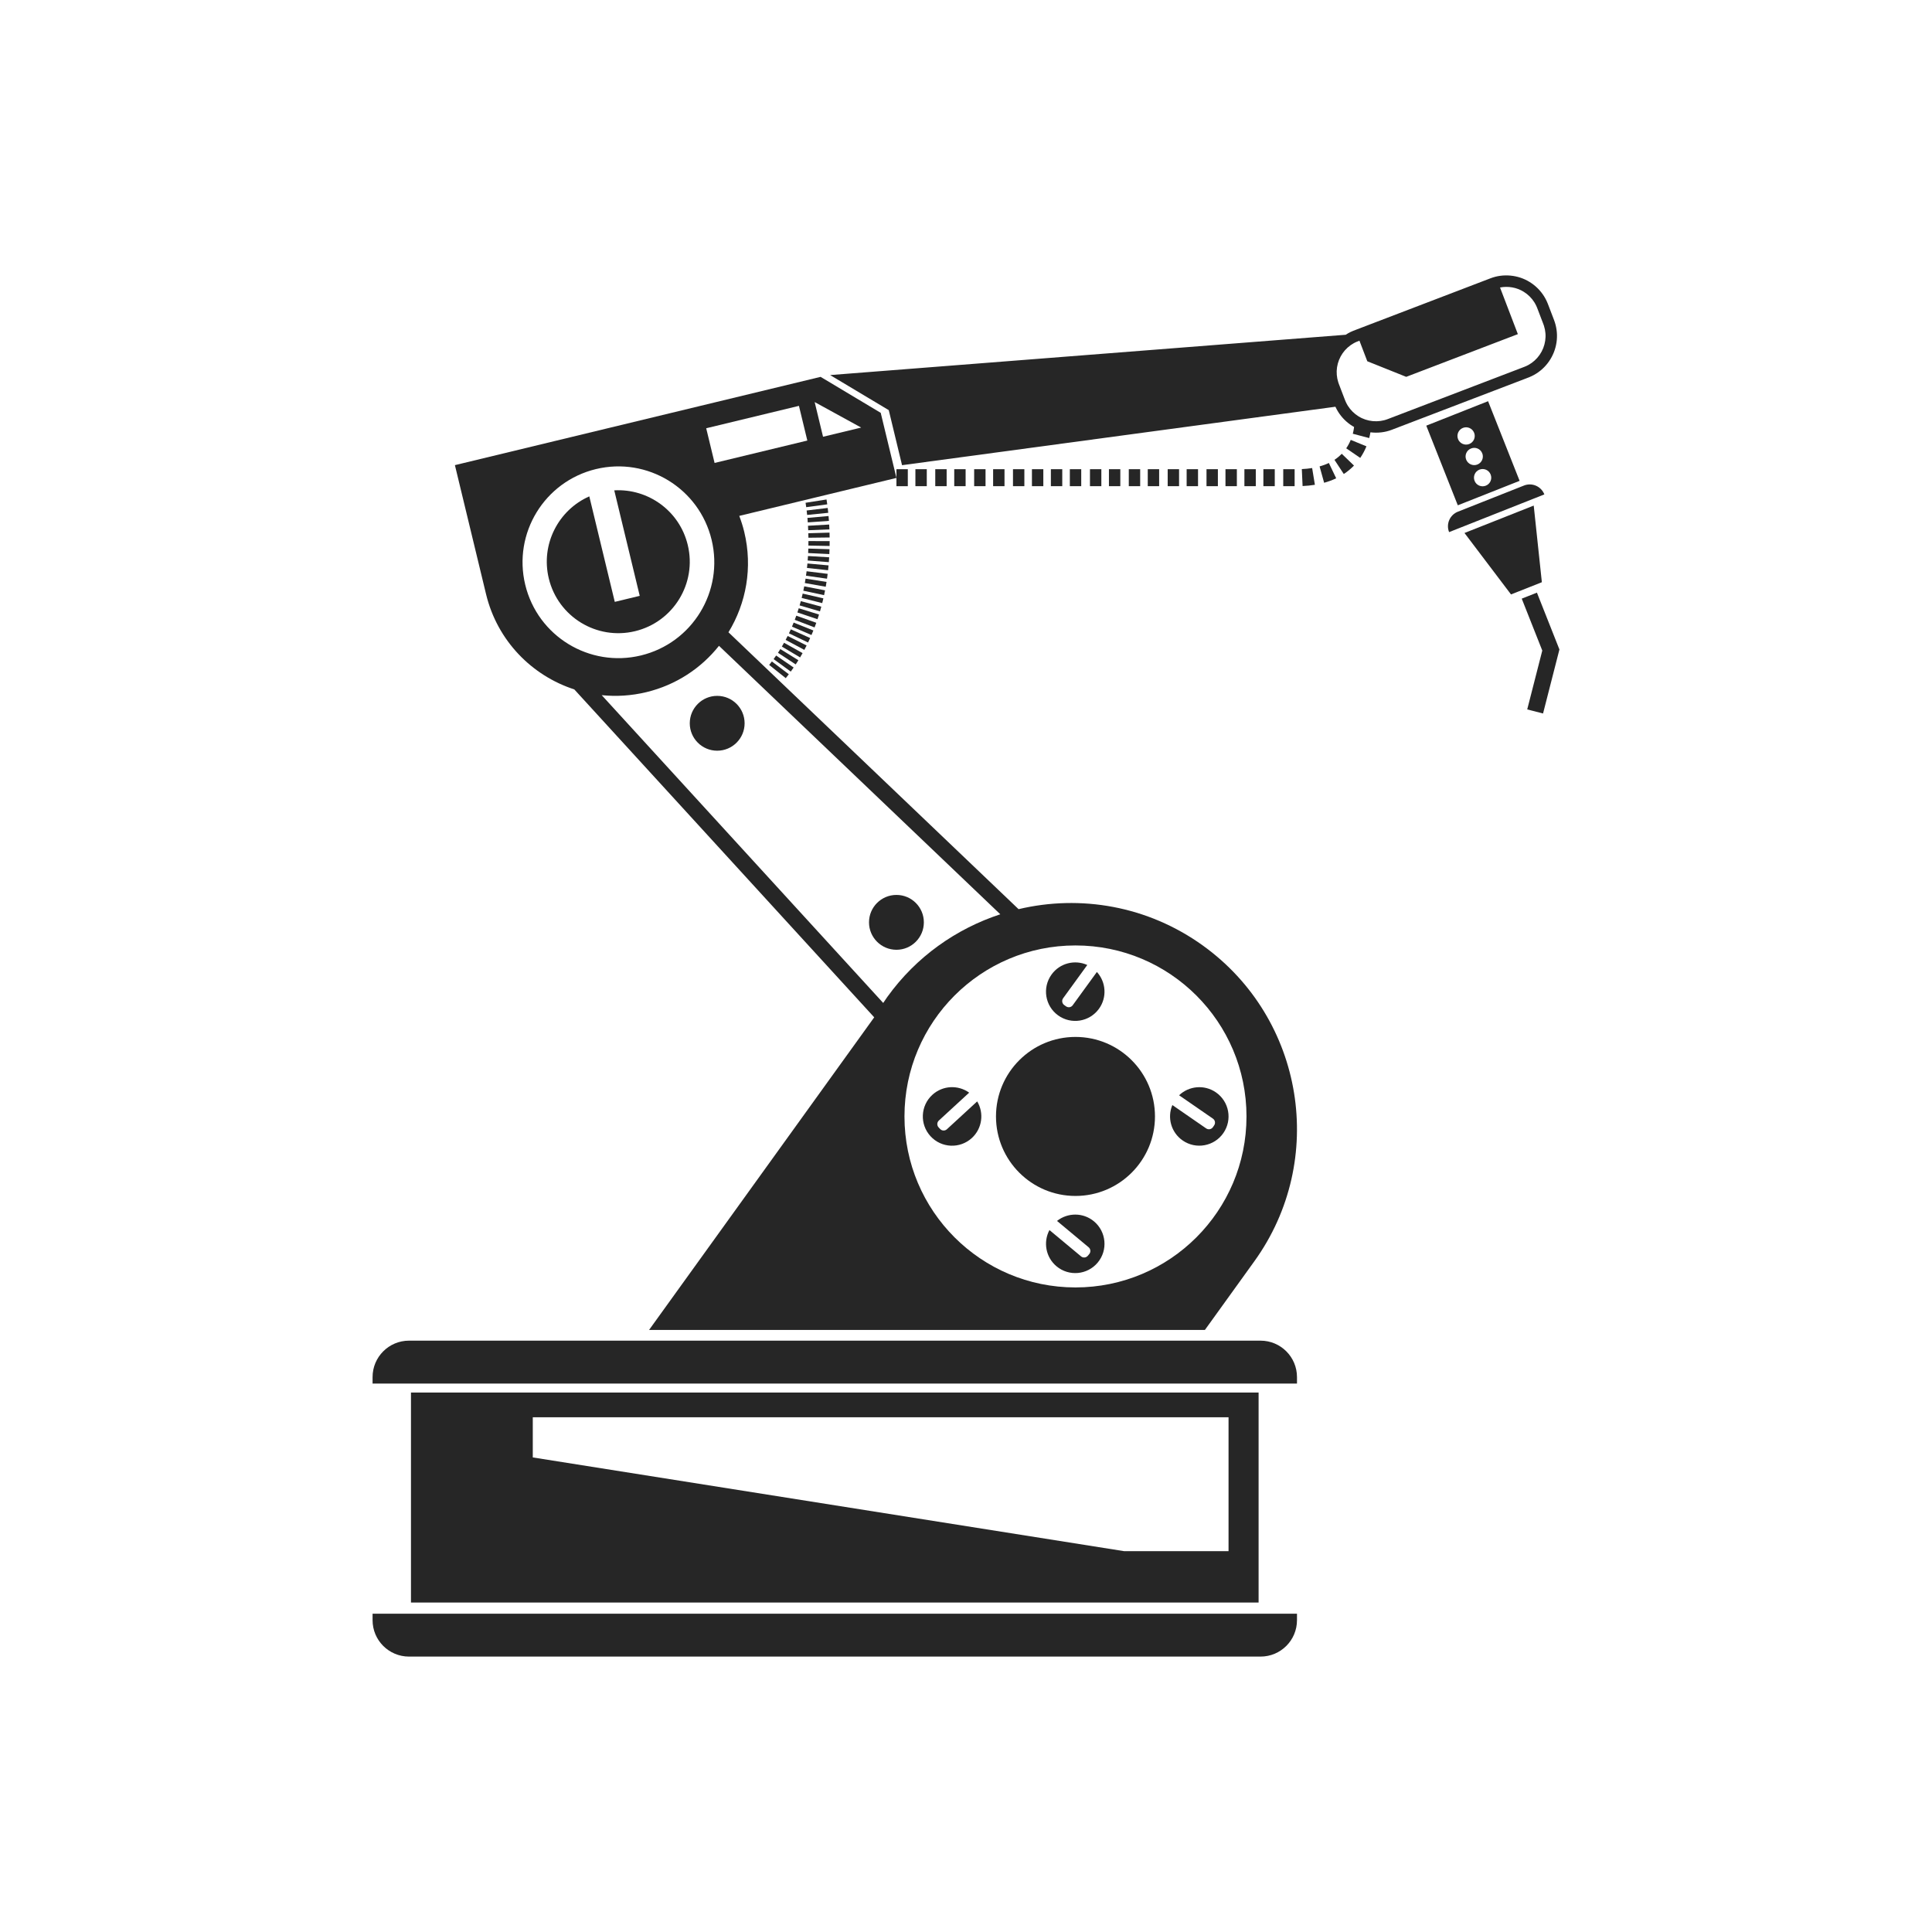 <?xml version="1.0" encoding="UTF-8" standalone="no"?><!DOCTYPE svg PUBLIC "-//W3C//DTD SVG 1.1//EN" "http://www.w3.org/Graphics/SVG/1.1/DTD/svg11.dtd"><svg width="100%" height="100%" viewBox="0 0 512 512" version="1.1" xmlns="http://www.w3.org/2000/svg" xmlns:xlink="http://www.w3.org/1999/xlink" xml:space="preserve" xmlns:serif="http://www.serif.com/" style="fill-rule:evenodd;clip-rule:evenodd;stroke-linejoin:round;stroke-miterlimit:2;"><g id="Layer_x0020_1"><g><path d="M334.06,355.287l-225.669,-0c-5.334,-0 -9.655,4.322 -9.655,9.654l0,1.723l244.979,0l0,-1.723c0,-5.331 -4.324,-9.654 -9.655,-9.654Z" style="fill:#262626;fill-rule:nonzero;"/><path d="M98.736,429.364c0,5.332 4.321,9.65 9.655,9.65l225.669,-0c5.331,-0 9.654,-4.318 9.654,-9.65l0,-1.72l-244.978,-0l0,1.72Z" style="fill:#262626;fill-rule:nonzero;"/><path d="M108.911,369.03l-0,55.651l224.63,0l0,-55.651l-224.63,-0Zm216.664,42.048l-27.65,0l-156.733,-24.844l-0,-10.644l184.383,0l-0,35.488Z" style="fill:#262626;fill-rule:nonzero;"/><path d="M409.26,131.002c-0.844,-2.133 -3.256,-3.174 -5.387,-2.331l-17.527,6.938c-2.128,0.843 -3.172,3.254 -2.33,5.384c0.004,0.01 0.008,0.015 0.012,0.023l25.238,-9.99c-0.004,-0.008 -0.004,-0.016 -0.006,-0.024Z" style="fill:#262626;fill-rule:nonzero;"/><path d="M406.452,133.984l-18.348,7.262l12.331,16.285l8.173,-3.237l-2.156,-20.31Z" style="fill:#262626;fill-rule:nonzero;"/><path d="M407.301,157.054l-4.025,1.593l5.445,13.759l-3.992,15.599l4.196,1.075l4.339,-16.962l-5.963,-15.064Z" style="fill:#262626;fill-rule:nonzero;"/><path d="M402.713,127.427l-8.356,-21.106l-16.379,6.483l8.355,21.106l16.38,-6.483Zm-7.678,-1.683c0.469,1.181 -0.105,2.504 -1.278,2.968c-1.18,0.468 -2.512,-0.102 -2.979,-1.283c-0.465,-1.172 0.113,-2.508 1.287,-2.972c1.179,-0.466 2.506,0.115 2.97,1.287Zm-2.222,-5.613c0.464,1.171 -0.106,2.504 -1.287,2.971c-1.171,0.465 -2.506,-0.114 -2.971,-1.287c-0.467,-1.18 0.113,-2.507 1.29,-2.963c1.176,-0.475 2.502,0.098 2.968,1.279Zm-5.119,-6.736c1.172,-0.464 2.5,0.117 2.967,1.297c0.465,1.172 -0.106,2.505 -1.286,2.972c-1.172,0.464 -2.509,-0.114 -2.974,-1.287c-0.465,-1.179 0.112,-2.514 1.293,-2.982Z" style="fill:#262626;fill-rule:nonzero;"/><path d="M405.291,99.948c0.418,-0.165 0.823,-0.366 1.221,-0.582c0.795,-0.433 1.535,-0.961 2.207,-1.57c1.345,-1.21 2.395,-2.735 3.063,-4.413c0.665,-1.677 0.951,-3.51 0.797,-5.314c-0.076,-0.903 -0.254,-1.795 -0.53,-2.654l-0.222,-0.632l-0.21,-0.552l-0.423,-1.104l-0.843,-2.206c-0.136,-0.343 -0.303,-0.802 -0.501,-1.199c-0.191,-0.409 -0.411,-0.804 -0.647,-1.187c-0.958,-1.538 -2.277,-2.846 -3.812,-3.791c-3.067,-1.925 -7.048,-2.293 -10.418,-0.982l-35.31,13.507c-0.382,0.15 -0.707,0.263 -1.136,0.442c-0.418,0.166 -0.824,0.367 -1.22,0.583c-0.233,0.127 -0.451,0.279 -0.673,0.421l-136.638,10.684l15.536,9.294l3.519,14.587l114.85,-15.491c0.025,0.048 0.043,0.1 0.067,0.148c0.191,0.409 0.413,0.804 0.649,1.19c0.957,1.533 2.277,2.842 3.815,3.789c0.133,0.082 0.274,0.145 0.41,0.224c-0.019,0.182 -0.043,0.367 -0.072,0.551c-0.069,0.421 -0.155,0.84 -0.266,1.257l4.351,1.144c0.131,-0.503 0.235,-1.01 0.322,-1.524c1.908,0.234 3.876,0.027 5.673,-0.674l35.308,-13.503c0.38,-0.149 0.704,-0.262 1.133,-0.443Zm-2.217,-2.39l-35.312,13.507c-2.512,0.975 -5.454,0.702 -7.744,-0.731c-1.142,-0.704 -2.119,-1.674 -2.831,-2.812c-0.172,-0.288 -0.339,-0.579 -0.48,-0.887c-0.152,-0.309 -0.255,-0.589 -0.407,-0.981l-0.845,-2.205l-0.421,-1.105l-0.212,-0.552l-0.168,-0.482c-0.205,-0.641 -0.337,-1.301 -0.391,-1.969c-0.118,-1.337 0.097,-2.699 0.589,-3.948c0.501,-1.249 1.282,-2.384 2.282,-3.28c0.496,-0.451 1.045,-0.842 1.636,-1.165c0.293,-0.159 0.594,-0.309 0.91,-0.434c0.166,-0.071 0.375,-0.15 0.585,-0.23l2.084,5.452l10.312,4.131l29.589,-11.319l-4.727,-12.361c2.137,-0.411 4.422,-0.029 6.279,1.136c1.143,0.704 2.122,1.674 2.831,2.812c0.172,0.286 0.34,0.579 0.482,0.885c0.151,0.308 0.255,0.591 0.406,0.982l0.843,2.208l0.424,1.102l0.209,0.551l0.171,0.482c0.206,0.641 0.336,1.303 0.39,1.972c0.117,1.335 -0.101,2.698 -0.591,3.948c-0.497,1.248 -1.279,2.386 -2.28,3.28c-0.494,0.451 -1.044,0.844 -1.633,1.165c-0.295,0.159 -0.599,0.311 -0.914,0.434c-0.294,0.125 -0.714,0.276 -1.066,0.414Z" style="fill:#262626;fill-rule:nonzero;"/><path d="M356.763,118.806l3.714,2.542c0.66,-0.966 1.206,-2 1.647,-3.068l-4.163,-1.707c-0.325,0.79 -0.726,1.543 -1.198,2.233Z" style="fill:#262626;fill-rule:nonzero;"/><path d="M353.644,121.858l2.473,3.759c0.976,-0.636 1.884,-1.392 2.703,-2.235l-3.24,-3.124c-0.583,0.598 -1.227,1.14 -1.936,1.6Z" style="fill:#262626;fill-rule:nonzero;"/><path d="M349.705,123.603l1.204,4.334c1.082,-0.3 2.155,-0.687 3.194,-1.184l-1.941,-4.06c-0.775,0.375 -1.601,0.674 -2.457,0.91Z" style="fill:#262626;fill-rule:nonzero;"/><path d="M344.997,124.311l0.202,4.494c1.084,-0.048 2.172,-0.153 3.261,-0.33l-0.729,-4.44c-0.895,0.146 -1.809,0.234 -2.734,0.276Z" style="fill:#262626;fill-rule:nonzero;"/><rect x="340.073" y="124.342" width="3.016" height="4.499" style="fill:#262626;fill-rule:nonzero;"/><rect x="334.809" y="124.342" width="3.015" height="4.499" style="fill:#262626;fill-rule:nonzero;"/><rect x="329.781" y="124.342" width="3.018" height="4.499" style="fill:#262626;fill-rule:nonzero;"/><rect x="324.764" y="124.342" width="3.017" height="4.499" style="fill:#262626;fill-rule:nonzero;"/><rect x="319.737" y="124.342" width="3.015" height="4.499" style="fill:#262626;fill-rule:nonzero;"/><rect x="314.474" y="124.342" width="3.016" height="4.499" style="fill:#262626;fill-rule:nonzero;"/><rect x="309.449" y="124.342" width="3.016" height="4.499" style="fill:#262626;fill-rule:nonzero;"/><rect x="304.169" y="124.342" width="3.016" height="4.499" style="fill:#262626;fill-rule:nonzero;"/><rect x="299.142" y="124.342" width="3.016" height="4.499" style="fill:#262626;fill-rule:nonzero;"/><rect x="293.878" y="124.342" width="3.017" height="4.499" style="fill:#262626;fill-rule:nonzero;"/><rect x="288.853" y="124.342" width="3.015" height="4.499" style="fill:#262626;fill-rule:nonzero;"/><rect x="283.52" y="124.342" width="3.017" height="4.499" style="fill:#262626;fill-rule:nonzero;"/><rect x="278.493" y="124.342" width="3.016" height="4.499" style="fill:#262626;fill-rule:nonzero;"/><rect x="273.476" y="124.342" width="3.015" height="4.499" style="fill:#262626;fill-rule:nonzero;"/><rect x="268.451" y="124.342" width="3.015" height="4.499" style="fill:#262626;fill-rule:nonzero;"/><rect x="263.187" y="124.342" width="3.016" height="4.499" style="fill:#262626;fill-rule:nonzero;"/><rect x="258.162" y="124.342" width="3.017" height="4.499" style="fill:#262626;fill-rule:nonzero;"/><rect x="252.883" y="124.342" width="3.015" height="4.499" style="fill:#262626;fill-rule:nonzero;"/><rect x="247.855" y="124.342" width="3.015" height="4.499" style="fill:#262626;fill-rule:nonzero;"/><rect x="242.591" y="124.342" width="3.016" height="4.499" style="fill:#262626;fill-rule:nonzero;"/><path d="M213.486,133.242l0.171,1.165l5.573,-0.752l-0.191,-1.288l-5.553,0.875Z" style="fill:#262626;fill-rule:nonzero;"/><path d="M213.768,135.285l0.13,1.18l5.595,-0.568l-0.142,-1.284l-5.583,0.672Z" style="fill:#262626;fill-rule:nonzero;"/><path d="M213.976,137.252l0.091,1.186l5.61,-0.399l-0.103,-1.286l-5.598,0.499Z" style="fill:#262626;fill-rule:nonzero;"/><path d="M214.127,139.331l0.057,1.19l5.62,-0.229l-0.063,-1.287l-5.614,0.326Z" style="fill:#262626;fill-rule:nonzero;"/><path d="M219.862,142.438l-0.03,-1.288l-5.619,0.164l0.024,1.191l5.625,-0.067Z" style="fill:#262626;fill-rule:nonzero;"/><path d="M219.867,143.398l-5.623,-0.006l-0.012,1.192l5.622,0.103l0.013,-1.289Z" style="fill:#262626;fill-rule:nonzero;"/><path d="M219.832,145.545l-5.619,-0.168l-0.046,1.188l5.618,0.269l0.047,-1.289Z" style="fill:#262626;fill-rule:nonzero;"/><path d="M219.739,147.689l-5.616,-0.335l-0.081,1.186l5.607,0.436l0.09,-1.287Z" style="fill:#262626;fill-rule:nonzero;"/><path d="M219.576,149.834l-5.599,-0.505l-0.119,1.182l5.591,0.609l0.127,-1.286Z" style="fill:#262626;fill-rule:nonzero;"/><path d="M219.338,152.078l-5.582,-0.69l-0.157,1.177l5.568,0.796l0.171,-1.283Z" style="fill:#262626;fill-rule:nonzero;"/><path d="M219.039,154.216l-5.557,-0.872l-0.194,1.169l5.539,0.979l0.212,-1.276Z" style="fill:#262626;fill-rule:nonzero;"/><path d="M218.648,156.449l-5.521,-1.065l-0.238,1.158l5.501,1.18l0.258,-1.273Z" style="fill:#262626;fill-rule:nonzero;"/><path d="M218.204,158.569l-5.485,-1.258l-0.276,1.146l5.455,1.373l0.306,-1.261Z" style="fill:#262626;fill-rule:nonzero;"/><path d="M217.653,160.77l-5.43,-1.463l-0.319,1.133l5.398,1.584l0.351,-1.254Z" style="fill:#262626;fill-rule:nonzero;"/><path d="M217.049,162.855l-5.374,-1.662l-0.356,1.117l5.329,1.787l0.401,-1.242Z" style="fill:#262626;fill-rule:nonzero;"/><path d="M216.324,165.045l-5.301,-1.883l-0.405,1.1l5.253,2.01l0.453,-1.227Z" style="fill:#262626;fill-rule:nonzero;"/><path d="M215.553,167.081l-5.223,-2.092l-0.447,1.079l5.166,2.223l0.504,-1.21Z" style="fill:#262626;fill-rule:nonzero;"/><path d="M214.701,169.087l-5.129,-2.305l-0.493,1.059l5.068,2.432l0.554,-1.186Z" style="fill:#262626;fill-rule:nonzero;"/><path d="M213.762,171.061l-5.025,-2.521l-0.538,1.036l4.961,2.649l0.602,-1.164Z" style="fill:#262626;fill-rule:nonzero;"/><path d="M212.691,173.085l-4.908,-2.746l-0.582,1.009l4.833,2.873l0.657,-1.136Z" style="fill:#262626;fill-rule:nonzero;"/><path d="M211.58,174.972l-4.784,-2.96l-0.623,0.983l4.698,3.084l0.709,-1.107Z" style="fill:#262626;fill-rule:nonzero;"/><path d="M210.324,176.901l-4.639,-3.18l-0.669,0.95l4.546,3.304l0.762,-1.074Z" style="fill:#262626;fill-rule:nonzero;"/><path d="M203.838,176.211l4.396,3.509l0.807,-1.037l-4.49,-3.389l-0.713,0.917Z" style="fill:#262626;fill-rule:nonzero;"/><circle cx="190.063" cy="191.678" r="7.267" style="fill:#262626;"/><path d="M152.194,182.699l79.482,86.902l-59.663,82.842l147.302,0l13.095,-18.183c19.347,-26.859 13.249,-64.318 -13.611,-83.666c-14.681,-10.574 -32.536,-13.532 -48.866,-9.657l-76.883,-73.375c4.7,-7.685 6.466,-17.16 4.184,-26.603c-0.351,-1.467 -0.806,-2.872 -1.32,-4.245l41.651,-10.058l0,2.185l3.015,-0l-0,-4.499l-3.015,-0l0,2.295l-4.164,-17.23l-15.934,-9.536l-96.911,23.396l8.259,34.209c2.985,12.333 12.127,21.57 23.379,25.223Zm132.816,67.854c25.035,-0 45.324,20.29 45.324,45.315c-0,25.025 -20.289,45.315 -45.324,45.315c-25.026,-0 -45.315,-20.29 -45.315,-45.315c-0,-25.026 20.289,-45.315 45.315,-45.315Zm-19.922,-8.259c-11.646,3.816 -22.237,11.207 -29.947,21.912c-0.377,0.524 -0.721,1.054 -1.081,1.587l-74.602,-81.568c3.859,0.395 7.847,0.164 11.826,-0.797c7.916,-1.912 14.545,-6.363 19.254,-12.28l74.55,71.146Zm-36.867,-128.984l-10.104,2.436l-2.221,-9.194l12.325,6.758Zm-16.493,-5.755l2.222,9.194l-24.579,5.935l-2.221,-9.193l24.578,-5.936Zm-53.805,16.758c13.643,-3.293 27.365,5.094 30.659,18.73c3.293,13.645 -5.094,27.366 -18.73,30.66c-13.645,3.293 -27.367,-5.095 -30.661,-18.739c-3.291,-13.635 5.096,-27.357 18.732,-30.651Z" style="fill:#262626;fill-rule:nonzero;"/><path d="M313.423,302.24c3.516,2.437 8.343,1.554 10.779,-1.963c2.436,-3.524 1.554,-8.353 -1.971,-10.789c-3.078,-2.129 -7.154,-1.715 -9.76,0.772l8.971,6.192c0.573,0.403 0.72,1.199 0.324,1.775l-0.333,0.488c-0.405,0.583 -1.2,0.729 -1.784,0.326l-8.962,-6.192c-1.407,3.311 -0.343,7.263 2.736,9.391Z" style="fill:#262626;fill-rule:nonzero;"/><path d="M285.01,316.939c11.637,0 21.07,-9.433 21.07,-21.071c0,-11.637 -9.433,-21.07 -21.07,-21.07c-11.628,-0 -21.062,9.433 -21.062,21.07c-0,11.638 9.434,21.071 21.062,21.071Z" style="fill:#262626;fill-rule:nonzero;"/><path d="M280.395,269.077c3.465,2.512 8.311,1.741 10.833,-1.726c2.194,-3.024 1.887,-7.109 -0.542,-9.766l-6.406,8.814c-0.41,0.576 -1.208,0.704 -1.782,0.284l-0.48,-0.342c-0.567,-0.411 -0.695,-1.218 -0.285,-1.784l6.407,-8.826c-3.284,-1.482 -7.263,-0.515 -9.46,2.522c-2.511,3.465 -1.749,8.312 1.715,10.824Z" style="fill:#262626;fill-rule:nonzero;"/><path d="M289.915,323.67c-2.881,-2.391 -6.972,-2.349 -9.794,-0.111l8.38,6.982c0.539,0.446 0.615,1.252 0.163,1.793l-0.378,0.453c-0.455,0.541 -1.261,0.619 -1.8,0.163l-8.371,-6.973c-1.698,3.175 -0.995,7.214 1.877,9.605c3.286,2.745 8.172,2.3 10.917,-0.994c2.738,-3.284 2.291,-8.173 -0.994,-10.918Z" style="fill:#262626;fill-rule:nonzero;"/><path d="M256.839,289.565c-2.925,-2.102 -7.015,-1.948 -9.777,0.593c-3.148,2.898 -3.354,7.804 -0.463,10.959c2.897,3.156 7.803,3.361 10.959,0.463c2.753,-2.539 3.259,-6.605 1.407,-9.698l-8.027,7.381c-0.516,0.479 -1.33,0.445 -1.801,-0.077l-0.404,-0.427c-0.479,-0.525 -0.444,-1.331 0.077,-1.81l8.029,-7.384Z" style="fill:#262626;fill-rule:nonzero;"/><path d="M237.569,251.701c4.013,-0 7.262,-3.259 7.262,-7.27c0,-4.016 -3.249,-7.266 -7.262,-7.266c-4.014,0 -7.273,3.25 -7.273,7.266c-0,4.011 3.259,7.27 7.273,7.27Z" style="fill:#262626;fill-rule:nonzero;"/><path d="M168.299,167.27c10.163,-2.451 16.425,-12.692 13.962,-22.854c-2.179,-9.048 -10.514,-14.983 -19.476,-14.468l6.75,27.958l-6.613,1.595l-6.75,-27.959c-8.215,3.629 -12.916,12.72 -10.737,21.757c2.463,10.172 12.693,16.424 22.864,13.971Z" style="fill:#262626;fill-rule:nonzero;"/></g><g id="machine_11975245.svg"></g></g></svg>